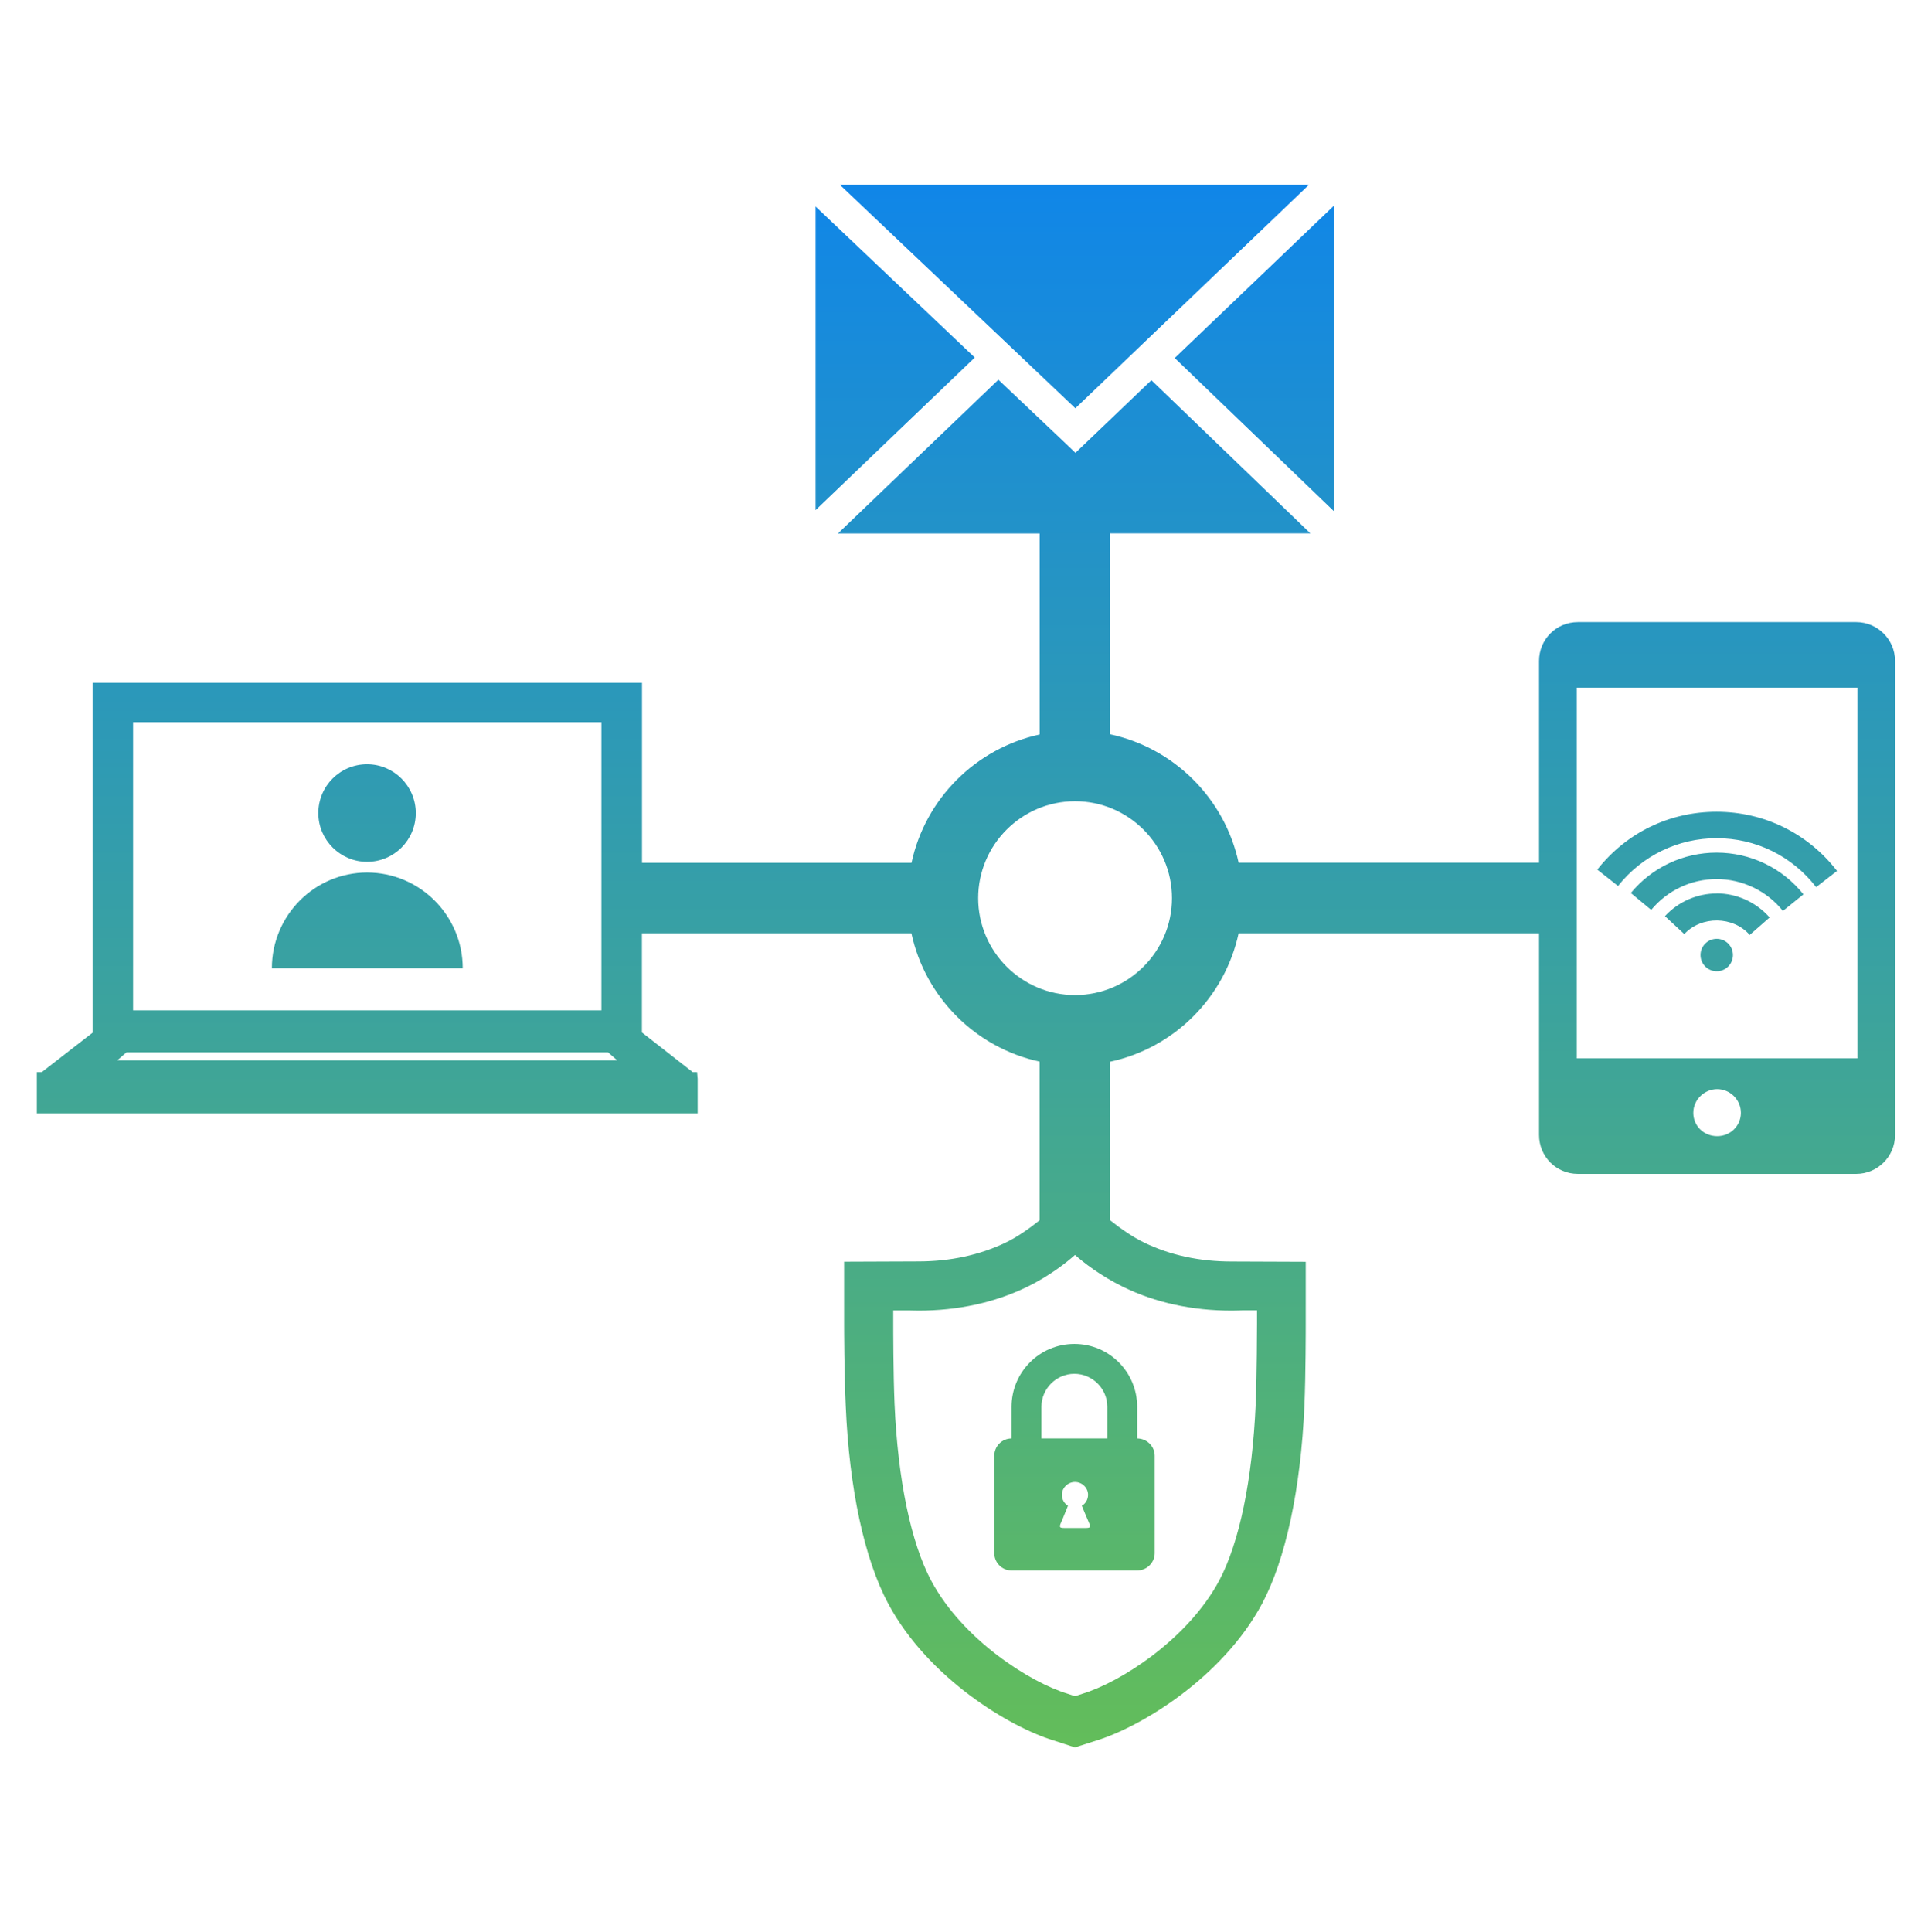 <?xml version="1.0" encoding="UTF-8"?>
<svg xmlns="http://www.w3.org/2000/svg" xmlns:xlink="http://www.w3.org/1999/xlink" width="107" height="108" xml:space="preserve" overflow="hidden">
  <defs>
    <linearGradient x1="407" y1="221.667" x2="407" y2="134.333" gradientUnits="userSpaceOnUse" spreadMethod="pad" id="fill0">
      <stop offset="0" stop-color="#63BD5A" stop-opacity="1"></stop>
      <stop offset="1" stop-color="#1086E8" stop-opacity="1"></stop>
    </linearGradient>
  </defs>
  <g transform="translate(-353 -124)">
    <g>
      <g>
        <g>
          <g>
            <path d="M413.116 146.82 399.951 134.328 426.175 134.328 413.116 146.82ZM427.59 152.592 427.59 135.478 418.671 144.011 427.59 152.592ZM398.594 135.542 398.594 152.512 407.493 143.985 398.594 135.542ZM413.063 199.115C415.008 199.115 416.572 200.695 416.572 202.629L416.572 204.399C417.112 204.399 417.552 204.839 417.552 205.364L417.552 210.812C417.552 211.337 417.112 211.777 416.572 211.777L409.549 211.777C409.009 211.777 408.585 211.337 408.585 210.812L408.585 205.364C408.585 204.839 409.009 204.399 409.549 204.399L409.549 202.629C409.549 200.695 411.113 199.115 413.063 199.115ZM413.885 209.127C413.784 208.91 413.609 208.47 413.477 208.162 413.683 208.046 413.826 207.812 413.826 207.548 413.826 207.155 413.487 206.832 413.095 206.832 412.703 206.832 412.364 207.155 412.364 207.548 412.364 207.812 412.496 208.03 412.703 208.162 412.57 208.47 412.411 208.91 412.305 209.127 412.205 209.36 412.247 209.402 412.496 209.402L413.694 209.402C413.943 209.402 413.985 209.36 413.885 209.127ZM413.063 200.785C412.051 200.785 411.219 201.617 411.219 202.629L411.219 204.399 414.902 204.399 414.902 202.629C414.902 201.617 414.07 200.785 413.058 200.785ZM458.94 160.96 458.94 187.434C458.94 188.648 457.954 189.612 456.767 189.612L441.211 189.612C440.003 189.612 439.038 188.648 439.038 187.434L439.038 176.166 422.243 176.166C421.469 179.749 418.644 182.574 415.061 183.342L415.061 192.204C415.634 192.66 416.301 193.132 416.98 193.46 418.416 194.154 420.054 194.509 421.856 194.509L425.995 194.525 425.995 198.002C425.995 198.283 425.995 200.79 425.921 202.592 425.714 207.24 424.872 211.162 423.552 213.637 421.31 217.824 416.71 220.538 414.335 221.269L413.095 221.667 411.86 221.264C409.496 220.543 404.901 217.829 402.654 213.632 401.318 211.125 400.476 207.203 400.28 202.587 400.195 200.785 400.189 198.278 400.189 197.997L400.189 194.52 404.323 194.504C406.12 194.504 407.763 194.149 409.215 193.455 409.883 193.132 410.551 192.66 411.118 192.204L411.118 183.337C407.541 182.563 404.721 179.744 403.952 176.166L388.885 176.166 388.885 181.705 391.725 183.925 391.969 183.925 392.001 184.296 392.001 186.226 355.06 186.226 355.06 183.925 355.336 183.925 358.176 181.721 358.176 162.164 388.89 162.164 388.89 172.223 403.958 172.223C404.726 168.645 407.546 165.826 411.123 165.052L411.123 153.816 399.845 153.816 408.813 145.225 412.501 148.717 413.121 149.311 413.747 148.712 417.367 145.251 426.255 153.811 415.061 153.811 415.061 165.042C418.644 165.81 421.469 168.635 422.243 172.218L439.038 172.218 439.038 160.95C439.038 159.736 439.998 158.772 441.211 158.772L456.767 158.772C457.954 158.772 458.94 159.736 458.94 160.95ZM360.44 180.47 386.621 180.47 386.621 164.363 360.44 164.363 360.44 180.47ZM387.507 183.268 386.992 182.818 360.069 182.818 359.554 183.268 387.507 183.268ZM413.095 194.144C412.623 194.562 411.701 195.299 410.413 195.93 408.595 196.81 406.549 197.255 404.329 197.255 404.149 197.255 403.921 197.25 403.788 197.244L402.935 197.244C402.935 197.244 402.935 198.007 402.935 198.007 402.935 198.283 402.935 200.726 403.009 202.481 403.195 206.721 403.926 210.229 405.06 212.355 406.83 215.651 410.572 218.026 412.671 218.662L413.1 218.805 413.514 218.667C415.618 218.031 419.37 215.656 421.151 212.355 422.285 210.229 423.011 206.721 423.197 202.481 423.266 200.732 423.271 198.283 423.271 198.007L423.271 197.239 422.492 197.239C422.275 197.244 422.057 197.255 421.877 197.255 419.635 197.255 417.595 196.81 415.793 195.93 414.505 195.299 413.572 194.562 413.1 194.144ZM418.517 174.2C418.517 171.216 416.084 168.783 413.1 168.783 410.116 168.783 407.684 171.216 407.684 174.2 407.684 177.184 410.116 179.617 413.1 179.617 416.084 179.617 418.517 177.184 418.517 174.2ZM450.322 186.199C450.322 185.462 449.713 184.874 448.997 184.874 448.282 184.874 447.662 185.462 447.662 186.199 447.662 186.936 448.25 187.503 448.997 187.503 449.745 187.503 450.322 186.915 450.322 186.199ZM456.836 162.434 441.148 162.434 441.148 183.152 456.836 183.152 456.836 162.434ZM448.971 176.474C448.467 176.474 448.064 176.882 448.064 177.38 448.064 177.878 448.467 178.286 448.971 178.286 449.474 178.286 449.877 177.883 449.877 177.38 449.877 176.876 449.469 176.474 448.971 176.474ZM448.965 170.85C451.154 170.85 453.184 171.847 454.53 173.585L455.696 172.679C454.069 170.575 451.615 169.372 448.965 169.372 446.315 169.372 443.92 170.548 442.293 172.605L443.453 173.521C444.8 171.826 446.808 170.85 448.971 170.85ZM448.965 173.94C447.874 173.94 446.819 174.401 446.077 175.207L447.158 176.209C448.117 175.175 449.893 175.202 450.815 176.256L451.928 175.281C451.176 174.428 450.1 173.935 448.965 173.935ZM448.965 171.656C447.105 171.656 445.356 172.477 444.169 173.914L445.308 174.857C446.215 173.765 447.545 173.135 448.965 173.135 450.386 173.135 451.764 173.781 452.67 174.915L453.82 173.988C452.633 172.509 450.863 171.656 448.965 171.656ZM373.525 172.769C370.584 172.769 368.199 175.17 368.199 178.117L378.868 178.117C378.868 175.17 376.467 172.769 373.525 172.769ZM373.52 172.17C375.03 172.17 376.244 170.951 376.244 169.446 376.244 167.941 375.025 166.716 373.52 166.716 372.015 166.716 370.796 167.935 370.796 169.446 370.796 170.956 372.031 172.17 373.52 172.17Z" fill="url(#fill0)" fill-rule="nonzero"></path>
          </g>
        </g>
      </g>
    </g>
  </g>
</svg>
